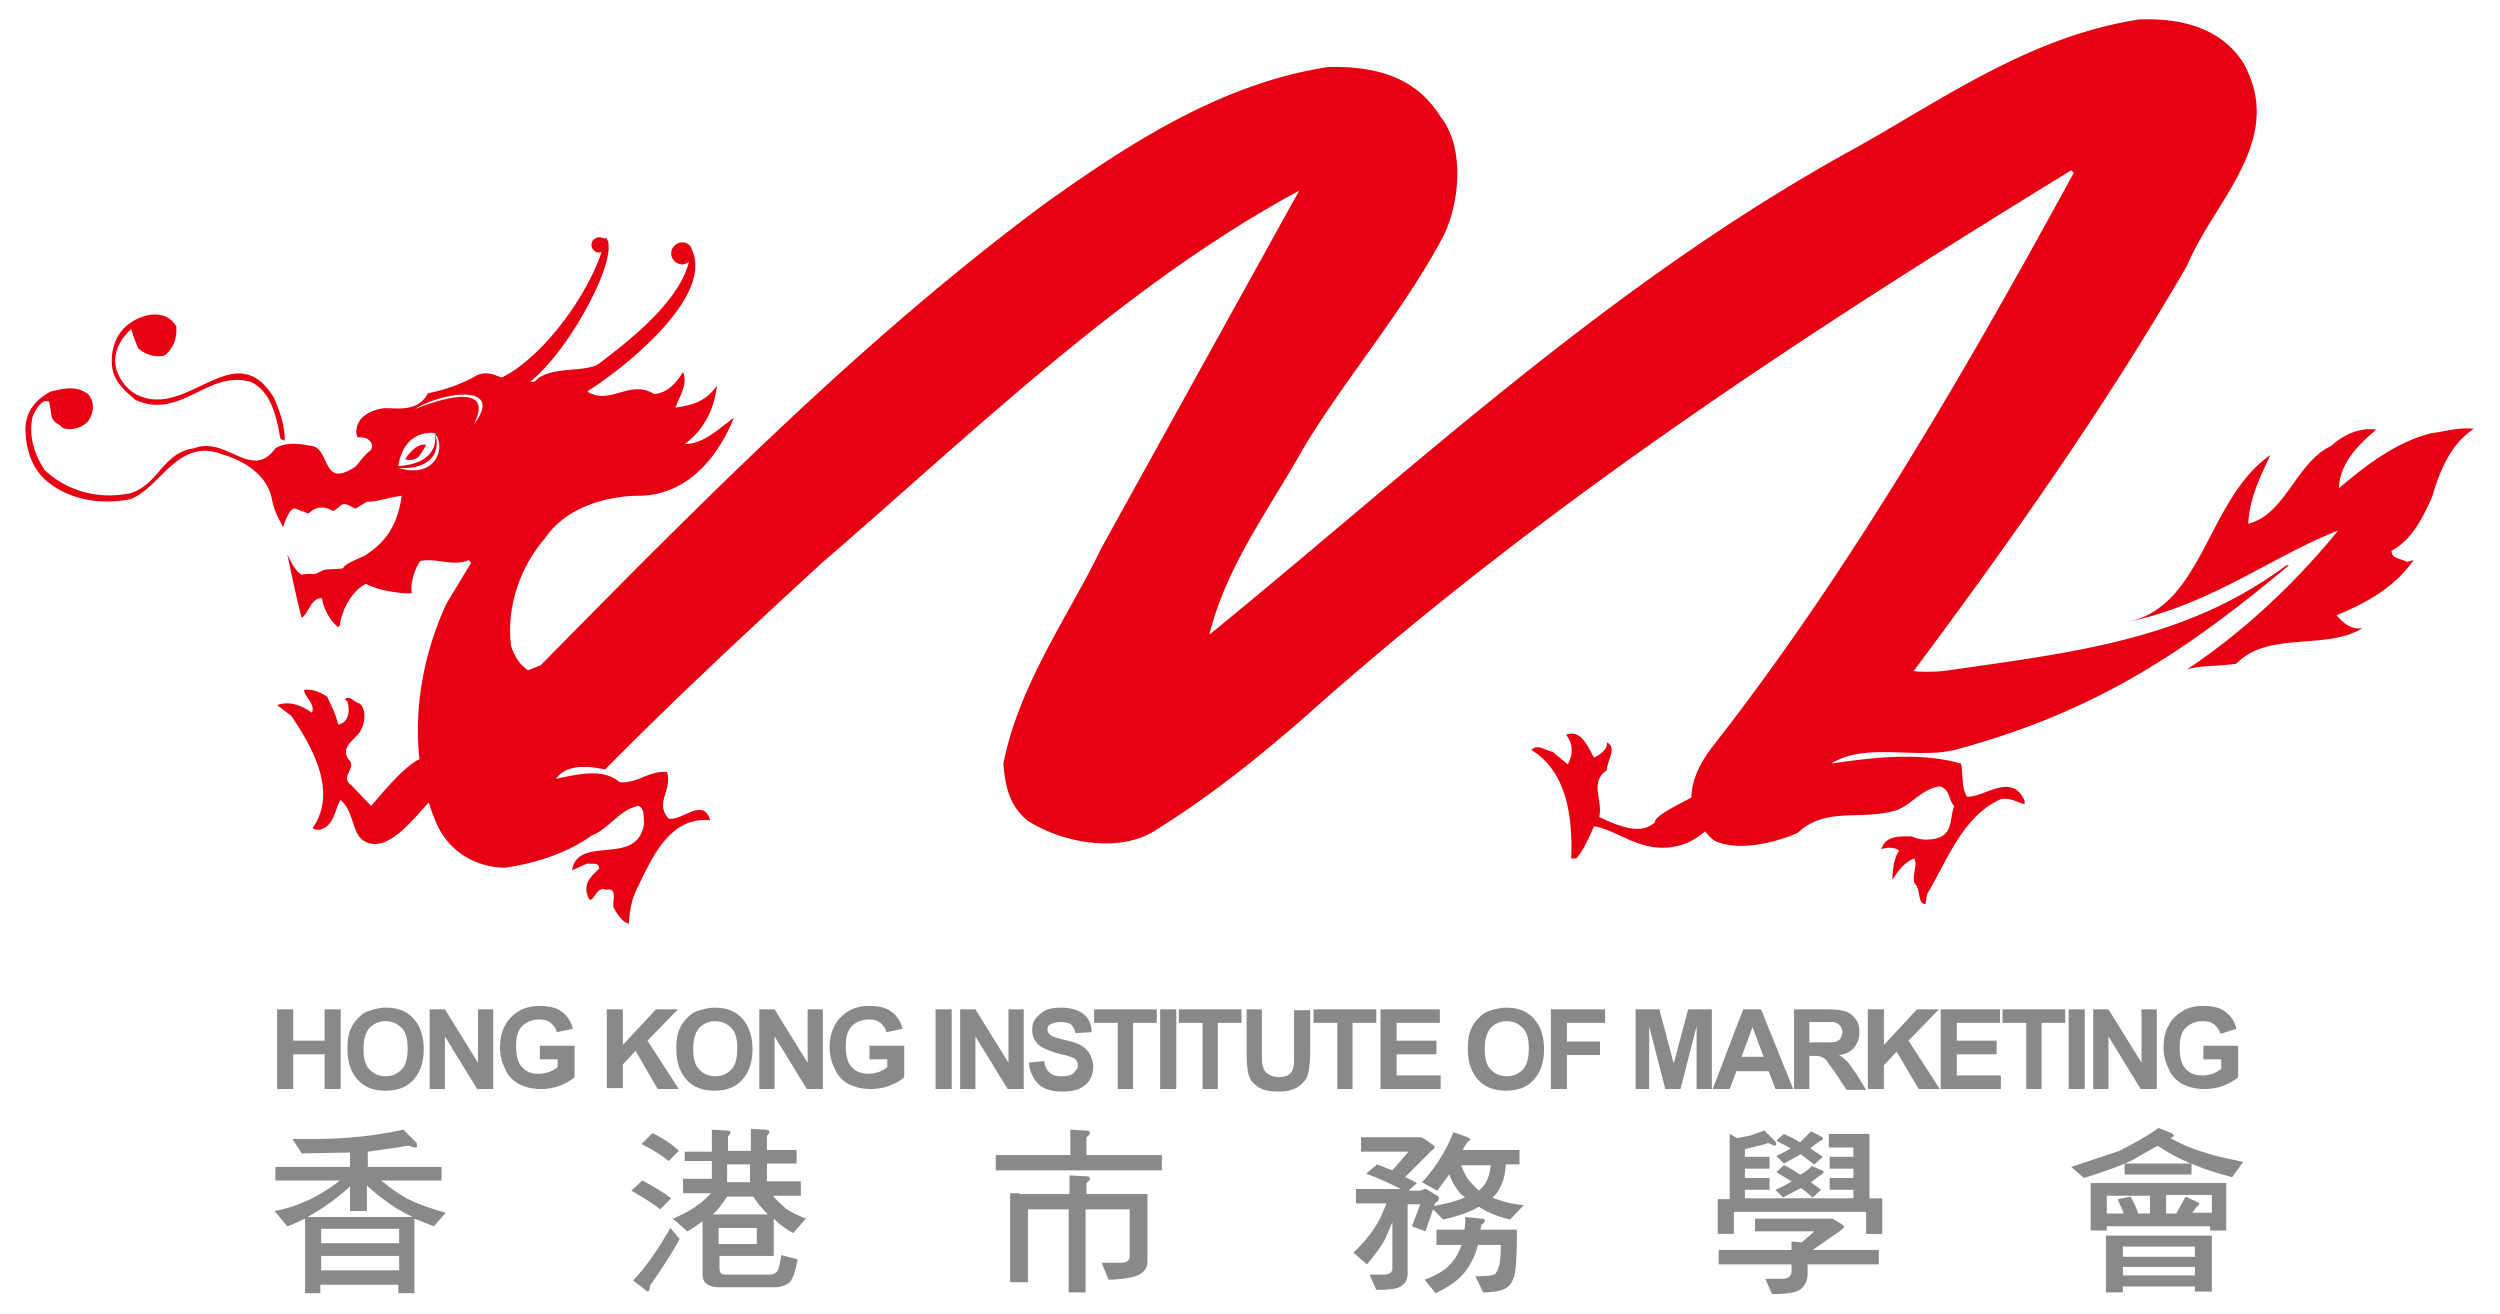 <svg xmlns="http://www.w3.org/2000/svg" xmlns:xlink="http://www.w3.org/1999/xlink" viewBox="0 0 295 155"><style><![CDATA[.A{fill:#898989}]]></style><path class="A" d="M32.7 128.5v-9.4h1.9v3.7h3.7v-3.7h1.9v9.4h-1.9v-4.1h-3.7v4.1h-1.9zm8.3-4.7c0-1 .1-1.8.4-2.4.2-.5.5-.9.9-1.3s.8-.7 1.2-.8c.6-.2 1.3-.4 2-.4 1.4 0 2.5.4 3.3 1.3s1.2 2.1 1.2 3.6-.4 2.7-1.2 3.6-1.9 1.3-3.3 1.3-2.5-.4-3.3-1.3-1.2-2.1-1.2-3.6zm1.9 0c0 1.1.2 1.9.7 2.4s1.1.8 1.9.8 1.4-.3 1.9-.8.7-1.4.7-2.5-.2-1.9-.7-2.4-1.1-.8-1.9-.8-1.4.3-1.9.8c-.5.6-.7 1.4-.7 2.5zm7.8 4.7v-9.4h1.8l3.9 6.3v-6.3h1.8v9.4h-1.9l-3.8-6.2v6.2h-1.8zm13-3.5v-1.6h4.1v3.7c-.4.4-1 .7-1.7 1a6.2 6.2 0 0 1-2.3.4c-1 0-1.8-.2-2.6-.6-.7-.4-1.3-1-1.6-1.8a5.42 5.42 0 0 1-.6-2.5c0-1 .2-1.9.6-2.6.4-.8 1-1.3 1.8-1.8.6-.3 1.4-.5 2.2-.5 1.2 0 2.1.2 2.7.7.7.5 1.1 1.2 1.3 2l-1.9.4c-.1-.5-.4-.8-.7-1.1-.4-.3-.8-.4-1.4-.4-.8 0-1.5.3-2 .8s-.7 1.3-.7 2.3c0 1.1.2 2 .7 2.5.5.6 1.1.8 2 .8.4 0 .8-.1 1.2-.2.4-.2.7-.3 1-.6v-.9h-2.1zm7.9 3.5v-9.4h1.9v4.2l3.9-4.2H80l-3.6 3.7 3.7 5.7h-2.5L75 124l-1.5 1.6v2.8h-1.9z"/><use xlink:href="#B" class="A"/><path class="A" d="M89.6 128.5v-9.4h1.8l3.9 6.3v-6.3h1.8v9.4h-1.9l-3.8-6.2v6.2h-1.8zm13-3.5v-1.6h4.1v3.7c-.4.4-1 .7-1.7 1a6.2 6.2 0 0 1-2.3.4c-1 0-1.8-.2-2.6-.6-.7-.4-1.3-1-1.6-1.8a5.42 5.42 0 0 1-.6-2.5c0-1 .2-1.9.6-2.6.4-.8 1-1.3 1.8-1.8.6-.3 1.4-.5 2.2-.5 1.2 0 2.1.2 2.7.7.7.5 1.1 1.2 1.3 2l-1.9.4c-.1-.5-.4-.8-.7-1.1-.4-.3-.8-.4-1.4-.4-.8 0-1.5.3-2 .8s-.7 1.3-.7 2.3c0 1.1.2 2 .7 2.5.5.6 1.2.8 2 .8.4 0 .8-.1 1.2-.2.4-.2.7-.3 1-.6v-.9h-2.1zm7.8 3.5v-9.4h1.9v9.4h-1.9zm2.9 0v-9.4h1.8l3.9 6.3v-6.3h1.8v9.4h-1.9l-3.8-6.2v6.2h-1.8zm8.1-3.1l1.8-.2c.1.6.3 1.1.7 1.4.3.3.8.4 1.4.4s1.1-.1 1.4-.4.5-.6.5-.9c0-.2-.1-.4-.2-.6s-.4-.3-.7-.4c-.2-.1-.7-.2-1.5-.4-1-.3-1.7-.6-2.1-.9a2.32 2.32 0 0 1-.9-1.9c0-.5.1-.9.4-1.3s.7-.7 1.2-1c.5-.2 1.1-.3 1.8-.3 1.2 0 2.1.3 2.7.8s.9 1.2.9 2.1l-1.9.1c-.1-.5-.3-.8-.5-1-.3-.2-.7-.3-1.2-.3s-1 .1-1.3.3c-.2.1-.3.3-.3.6 0 .2.1.4.3.6s.8.4 1.7.6 1.6.4 2 .7a2.41 2.41 0 0 1 1 1c.2.4.4.9.4 1.5 0 .5-.1 1-.4 1.5s-.7.8-1.3 1.1c-.5.2-1.2.3-2 .3-1.2 0-2.1-.3-2.7-.8-.7-.7-1.1-1.6-1.2-2.6z"/><path class="A" d="M131.9 128.5v-7.8h-2.8v-1.6h7.4v1.6h-2.8v7.8h-1.8zm5 0v-9.4h1.9v9.4h-1.9zm5 0v-7.8h-2.8v-1.6h7.4v1.6h-2.8v7.8h-1.8zm5.1-9.4h1.9v5.1c0 .8 0 1.3.1 1.6.1.4.3.7.6.9s.7.4 1.3.4c.5 0 .9-.1 1.2-.3s.4-.5.5-.8.1-.9.1-1.6v-5.2h1.9v4.9c0 1.1-.1 1.9-.2 2.4s-.3.9-.6 1.2-.6.6-1.1.8-1.1.3-1.8.3c-.9 0-1.6-.1-2-.3-.5-.2-.8-.5-1.1-.8s-.4-.7-.5-1c-.1-.5-.2-1.3-.2-2.4v-5.2zm10.8 9.4v-7.8H155v-1.6h7.4v1.6h-2.8v7.8h-1.8zm5.1 0v-9.4h7v1.6h-5.1v2.1h4.7v1.6h-4.7v2.5h5.2v1.6h-7.1z"/><use xlink:href="#B" x="93.4" class="A"/><path class="A" d="M183 128.5v-9.4h6.4v1.6h-4.5v2.2h3.9v1.6h-3.9v4H183zm10 0v-9.4h2.8l1.7 6.4 1.7-6.4h2.8v9.4h-1.8v-7.4l-1.9 7.4h-1.8l-1.9-7.4v7.4H193zm18.6 0h-2.1l-.8-2.1h-3.8l-.8 2.1h-2l3.6-9.4h2.1l3.8 9.4zm-3.5-3.8l-1.3-3.5-1.3 3.5h2.6zm3.6 3.8v-9.4h4c1 0 1.7.1 2.2.3s.8.5 1.1.9.4.9.4 1.5c0 .7-.2 1.3-.6 1.8s-1 .8-1.8.9c.4.2.7.5 1 .8s.6.8 1.1 1.5l1.1 1.8h-2.3l-1.4-2.1-1-1.4c-.2-.2-.4-.3-.6-.4s-.5-.1-1-.1h-.4v3.9h-1.8zm1.9-5.5h1.4c.9 0 1.5 0 1.7-.1s.4-.2.5-.4.2-.4.2-.7-.1-.6-.3-.8-.4-.3-.7-.4h-2.9v2.4zm6.8 5.5v-9.4h1.9v4.2l3.9-4.2h2.6l-3.6 3.7 3.7 5.7h-2.5l-2.6-4.4-1.5 1.6v2.8h-1.9zm8.6 0v-9.4h7v1.6h-5.1v2.1h4.7v1.6h-4.7v2.5h5.2v1.6H229zm10.1 0v-7.8h-2.8v-1.6h7.4v1.6h-2.8v7.8h-1.8zm5 0v-9.4h1.9v9.4h-1.9zm2.9 0v-9.4h1.8l3.9 6.3v-6.3h1.8v9.4h-1.9l-3.8-6.2v6.2H247zm13-3.5v-1.6h4.1v3.7c-.4.4-1 .7-1.7 1a6.2 6.2 0 0 1-2.3.4c-1 0-1.8-.2-2.6-.6-.7-.4-1.3-1-1.6-1.8a5.42 5.42 0 0 1-.6-2.5c0-1 .2-1.9.6-2.6.4-.8 1-1.3 1.8-1.8.6-.3 1.3-.5 2.2-.5 1.2 0 2.1.2 2.7.7.7.5 1.1 1.2 1.3 2l-1.9.6c-.1-.5-.4-.8-.7-1.1-.4-.3-.8-.4-1.4-.4-.8 0-1.5.3-2 .8s-.7 1.3-.7 2.3c0 1.1.2 2 .7 2.5.5.6 1.2.8 2 .8.4 0 .8-.1 1.2-.2.4-.2.7-.3 1-.6V125H260zM48.2 135.2c-.3 0-.7.1-1.3.2l-3.5.5v1.8h8.7v1.6H45c1.3 1.1 2.5 1.9 3.4 2.3 1 .5 2.4 1 4.2 1.5l-1.4 1.6-2.3-.9v8.8H47v-1h-9.2v1H36v-8.8c-.7.3-1.4.7-2.1.9l-1.5-1.8c2.7-.5 5.3-1.7 7.7-3.6h-7.6v-1.6h8.8V136l-5.7.1-1.1-1.7H37c3.9 0 7.4-.4 10.6-1.1l1.5 1.5c.1.1.1.2.1.4 0 .1 0 .2-.1.2-.2 0-.4 0-.5-.1-.1 0-.3-.1-.4-.1zm-11.9 8.4h12.4c-.7-.3-1.3-.7-1.9-1-1.2-.8-2.3-1.6-3.5-2.7v3h-2V140c-1.5 1.4-3.2 2.6-5 3.6zm1.6 3.1h9.2V145h-9.2v1.7zm0 3.2h9.2v-1.7h-9.2v1.7zm37.9-10.6c1.3.7 2.5 1.4 3.4 2.1l-1.3 1.3c-1-.8-2.2-1.5-3.4-2.2l1.3-1.2zm3.3 5.6l1.1 1.3c-1.1 2-2.3 3.8-3.5 5.5 0 .4-.1.7-.3.7l-1.7-1.3c1.7-1.8 3.1-3.9 4.4-6.2zM77 133.7c1.2.6 2.3 1.3 3.1 2.1l-1.2 1.2c-1-.8-2-1.4-3.2-2l1.3-1.3zm3.7 2.2H84v-2.6l1.7.1c.3 0 .5.1.5.2s-.1.3-.3.5v1.7h2.7v-2.6l1.7.1c.3 0 .5.1.5.3 0 .1-.1.2-.3.4v1.7H94v1.6h-3.5v2.1h4v1.7h-3.3c.6.7 1.1 1.1 1.5 1.5.6.4 1.4.8 2.4 1.2l-1.5 1.7c-.9-.5-1.7-1.1-2.3-1.7v4.4h-6.4v1.4c0 .6.2.8.7.8h5.2c.4 0 .7-.1.9-.4.2-.2.3-.8.5-1.9l1.9.5c-.2 1.3-.5 2.2-.9 2.7-.5.4-1.1.6-1.8.6H85c-1.4 0-2.1-.5-2.1-1.5v-6.3c-.5.4-1.1.8-1.8 1.2l-1.7-1.5c1.2-.5 2.3-1.1 3.2-1.8.4-.3.8-.7 1.3-1.2h-3.3v-1.7H84V137h-3.2v-1.1zm3.4 7.4h6.5c-.6-.6-1.2-1.3-1.7-2.1h-3.1c-.6.9-1.2 1.7-1.7 2.1zm5.2 3.5v-1.9h-4.5v1.9h4.5zm-3.5-7.3h2.7v-2.1h-2.7v2.1zm40.4-6.2l1.9.1c.4 0 .5.1.5.3 0 .1-.1.3-.4.5v2.1h8.9v1.8h-19.6v-1.8h8.8v-3zm-5.9 7.6h5.9v-2.2l1.9.1c.4 0 .5.1.5.3 0 .1-.1.3-.4.5v1.3h7.2v7.9c0 1-.6 1.6-1.8 1.9a13.33 13.33 0 0 1-2.8.3l-.8-2h2.3c.7 0 1-.3 1-.8v-5.5h-5.2v9.8h-2v-9.8h-4.8v8.6h-2.1v-10.5h1.1zm47.3-6.7c.2 0 .3.1.5.2l1 .7.2.2c0 .2-.2.4-.4.5l-3.1 3.1c.5.2 1 .5 1.4.7l-1 .9h1.4l.5-.2c.2 0 .4.1.5.2l1 .6c.1.1.2.2.2.3 0 .2-.1.4-.4.5l-.2.4c1.6-.3 2.8-.6 3.6-1h.1c-.1-.1-.3-.2-.4-.3-.6-.6-1.1-1.4-1.4-2.2 0-.1-.1-.2-.1-.2l-1.4 1.9-1.8-1c1.5-1.6 2.8-3.6 3.7-5.9l1.7.6a1.24 1.24 0 0 1 .3.2c0 .1-.1.2-.2.3-.1 0-.4.4-.7 1h6.7v1.7h-1.6c-.1 1.2-.3 2.1-.7 2.7a2.73 2.73 0 0 1-.9 1.2c.2.1.3.2.5.2a11.77 11.77 0 0 0 3.2.7l-1.6 1.7c-1.3-.3-2.3-.7-3.2-1.2-.2-.1-.3-.2-.5-.3-1 .6-2.4 1.1-4.2 1.5l-1.2-1.2-.9 2.6-1.6-.6 1-2.6h-1.5v8.1c0 .7-.2 1.2-.7 1.5-.4.4-1.4.5-3 .5l-.8-1.8h1.7c.6 0 .9-.2 1-.6v-5.6l-.8 1.9c-.5 1-1.3 2-2.2 3.1l-1.6-1.4c1-.9 1.8-1.9 2.5-2.9.4-.6.9-1.6 1.4-2.9H160v-1.7h5.3c-1.4-.7-2.7-1.3-4.1-1.8l1.3-1.1 1.8.7 1.9-2.2h-5.6v-1.7h7zm1.8 10.9h3.4c.1-.5.1-.9.1-1.5l1.9.2c.3 0 .4.1.4.2 0 .2-.1.4-.4.5 0 .2-.1.4-.1.6h4.3c0 2.8-.1 4.6-.3 5.4-.2.7-.5 1.2-1 1.5s-1.4.5-2.7.5l-.9-1.9c1.3 0 2-.1 2.2-.2s.4-.4.5-.8c.2-.4.3-1.3.3-2.7h-2.7l-.3 1c-.5 1.2-1.1 2.2-2 3-.7.6-1.6 1.2-2.7 1.7l-1.3-1.6c1.4-.5 2.4-1.1 3-1.8.6-.6 1-1.3 1.3-2.1 0-.1 0-.1.1-.2h-3v-1.8zm3-7.7c.1.4.3.8.5 1.2.3.6.8 1.1 1.3 1.6l.3.3.4-.4c.6-.6.9-1.5 1-2.6h-3.5zm36.3-2.5c-.1 0-.2 0-.4.1l-2.4.6v.9h2.9v1.4h-2.9v1.1h2.9v1.4h-2.9v1h12.8v-1h-2.8V139h2.8v-1.1h-2.8v-1.4h2.8v-1.1h-2.9v-1.6h4.8v7.6h1.5v4.2h-1.9V143h-15.6v2.6h-1.9v-4.1h1.4v-7.7l.9.5 1.5-.3 1.7-.6 1.2 1.2c.1.1.2.2.2.4 0 .1-.1.2-.2.2l-.7-.3zm7.2 8.9a.9.9 0 0 1 .5.1l1 .6.2.2c0 .2-.2.3-.4.5l-3.3 2.3h7.8v1.7h-8.4v1.1c0 .8-.3 1.4-.8 1.8-.4.4-1.6.6-3.4.6l-.8-1.8h2c.7 0 1.1-.3 1.1-.9v-.8h-8.6v-1.7h8.6v-1l1.2.1 1.5-1.3h-7v-1.5h8.8zm-2.2-10.3l1.2.6c.1.1.2.1.2.2 0 .2-.1.3-.3.3l-1.2.9 1.5 1-1 .9c-.6-.4-1.1-.8-1.6-1.2l-2 1.1-.9-.9c.7-.3 1.2-.6 1.7-.9l-1.7-.9.9-.8c.6.3 1.3.6 1.9 1l1.3-1.3zm.1 4.1l1.2.5c.1.1.2.1.2.2s-.1.2-.3.3l-1.2.9 1.2.9-1 .9c-.5-.4-.9-.8-1.4-1.1l-2.1 1.1-.9-.9c.7-.3 1.3-.6 1.9-1l-1.8-1.1.9-.8c.7.3 1.3.7 1.9 1.1.5-.2 1-.6 1.4-1zm40.9-4.5l1.5.6c.2.1.3.2.3.3s-.1.2-.4.3c1.5.8 2.9 1.4 4.1 1.7 1.1.4 2.6.7 4.5 1.1l-1.3 1.8c-2-.5-3.7-1.1-5.1-1.7-1.2-.5-2.5-1.2-3.7-2l-3 1.7c-1.2.6-3.1 1.3-5.7 2.1l-1.5-1.3 5.7-1.9c1.5-.8 3.1-1.6 4.6-2.7zm-7.9 6.5h15.9v5.6h-1.9v-.5h-12.2v.5h-1.9v-5.6zm1.7 6.2H261v6.6h-2v-.6h-8.5v.7h-2v-6.7zm.1-2.6h2c-.2-.6-.5-1.1-.7-1.7l1.5-.3c.4.7.7 1.3.9 2h1.4v-2.1h-5.1v2.1zm1.9 5.1h8.5v-1.2h-8.5v1.2zm0 2.2h8.5v-1h-8.5v1zm.2-13.2h7.9v1.3h-7.9v-1.3zm4.7 5.9h1.4l1.1-2 1.3.6c.2.1.3.2.3.2 0 .2-.1.3-.3.4l-.5.7h2.3V141h-5.4v2.2z"/><path d="M287 51.1c-4.2 1-7.8 3.8-11 6.5.1-2.8 2-4.9 4.4-6.9-1.9-.3-3.9.6-5.3 1.9-4.2 2-5.4 8.1-9.8 9.2.1-3 1.5-5.7 2.6-8.1-7.5 5.2-7.9 17.9-16.9 19.7 9.8-2 17-7.7 24.9-10.8-4.8 5.9-10.9 11.8-18 16.5.9-.6 4.8-.5 6-.8 3.8-3.9 10.6-1.5 14.9-4.2-1.3.3-2.3-.6-3.1-1.5 3.4-1.4 6.8-3.2 9.1-6.5l-.8.2c-.6-.4-1.8-.3-1.8-1.3 2.4-1.3 3.7-3.9 4.8-6.4.9-3.1 2.2-6.2 4.9-8-1.8-.2-3.3.3-4.9.5zM16 47.2c5.4 2.4 8.6-3.7 13.7-2.1 2.4 1.3 2.9 4.1 3.4 6.7l.5.2c0-1.9-.6-3.5-1.3-5.1-4.6-7.5-10.1 2.6-16.1-.3-1.4-.7-2.6-2.4-2.6-4 0-1.7.9-2.8 1.9-3.8.1.6.5 1.5.8 2.3.8.7 2.1 1.2 3.2.8 1-.9 1.4-2 1.3-3.4-1.5-2.5-5.1-1.2-6.5.6-1 1.3-1.3 3.1-1 4.6.3 1.4 1.5 2.5 2.7 3.5zM232.1 94c-.7-1.1-.4-2.6-.7-3.9-5-1.4-10.5-.7-15.3 0 4.1-2.6 10.3-.4 14.9-1.7 16.5-4.5 27-11.6 39.1-21.7h-.3c-11.7 8.7-24.5 10.2-39.9 12.4-1.3.2-3 .2-4.1.1 11.7-15.7 22.5-31 32.3-47.9 3.2-7.7 11.7-14.8 6.6-23.9-2.7-4.2-7.5-5.3-12.3-5.1-12.9 2-23.1 9.4-33.7 15.3-28.4 15.6-51.5 37.3-76 57.3 2-8.1 7-14.7 11.1-22 4.9-8.2 12-16.4 16.6-25.2 1.9-4 2.4-10.4-.4-13.9-2.9-4.7-7.6-6-13.2-5.9-12.7 1.9-23.8 9.2-33.6 16.2-21.4 15.9-40.3 35-59.4 54.4l-1.5.6c-1.1-.8-1.6-1.7-2-2.9-.6-4.9 1.3-9.6 4.1-12.8 2.4-3.5 7-4.8 10.7-4.9 5.9.1 9.6-4.5 11.5-9.2-1.8 1.3-3.6 3.1-5.8 3.1 2.3-1.7 3.5-4.2 3.8-6.9-1.4 2-3 2.3-4.9 2.6.5-1.4 1.5-2.7.9-4.2-.8 1.3-1.9 2.5-3.4 2.6-2.9-1.8-5.2 1.4-7.9-.3.7-.5 1.4-.9 2.7-1.9 2.2-1.6 12-9.3 9.7-14.7 0-.1-.1-.2-.1-.3s-.1-.1-.1-.2c-.2-.3-.6-.5-1-.5-.7 0-1.3.6-1.3 1.3s.6 1.3 1.3 1.3c.3 0 .5-.1.8-.3-1.3 5-7.5 9.6-10.6 12-1.4 1-4.8.4-6.8 1.5-.6.2-.7.9-1.3.6 4.3-3.4 9.6-13 9.2-16.2v-.1c0-.2-.1-.3-.2-.5v-.1c-.4.1-.6-.1-.9-.1-.5 0-.9.4-.9.9s.4.9.9.9c.1 0 .2 0 .3-.1-1.7 5.2-6.9 12.4-11.7 14.8-.3.2-1.8-1.1-3.4 0-1.5.8-3.3 1.5-5.4 1.9-1.3 2.5-4.2 1.6-5.4 1.8s-2.4.8-2.8 1.7c-.2.4-.4 1-.1 1.7.4 0 1 0 1.3.3.5.4.6 1.1-.1 1.5-1.4 1.4-1 1.5-2.2 2.1-3.2 1.7-2.3-2.8-4.6-2.9-1.4-.3-3-.4-4.1.3-2.8 3.9-5.8-1.5-9.6 0-3.7.5-4.1 4.2-7.5 5.3-3.9.8-7.5-.3-10.1-2.7-1.3-1.9-2-4.3-1.4-6.5.4-.7 1-2 1.9-1.6l.3 1.8c.3.8.9.8 1.3 1.3 1.1.4 2.4-.1 3-.8.7-1 .8-2.2 0-3.2-1.4-1-2.7-.7-4.4-.3-1.7.9-2.9 2.2-3 4.3 0 2.5.8 5 2.8 6.5 2.6 2 6.2 2.6 9.6 1.9 3.5-1.3 5.6-7.3 10.8-5.3 2.7.8 5.4 2.5 5.9 5.4.4 1.7.8 2.2 1.3 3.2.4-1.3 1-2.3 1.4-2.2l1.6.6c.4-.4.9-.7 1.4-.7.7-.1 1.5.4 1.5.4.5-.2.8-.7 1.2-.8.5-.1 1.2.5 1.5.5l1.3-.8c1.5 0 2-.4 4.1-.7-.6 4.5-2.9 6.1-4.4 7.1-3.1 1.3-2.1 1.3-2.7 1.5l-1.8.1c-.7.1-1.1.7-1.9.5l-1 .1c-.8-.3-1.7-2.4-1.7-2.4s1.2 5.8 1.7 7.5c.9-.6 1.1-2.4 2.4-2.3.2 1.4 1.1 2.8 1.9 3.4l.2-.2c.2-1.8 1.5-4.2 3.1-4.9 1.2.7 4 1.2 5.4 1.1-.2-.9.2-2.7 1-3.8 2-.4 3.8.7 5.7-.1l.3.3-2.9 4.8c-2.6 5.6-3.9 12.1-3.2 18.4-1.7.7-4.5 4.1-5.7 5.5l-2.4-2.5c-1.3-.9.7-2-.2-2.9-1.3-1.7 1.1-2.5 1.5-3.8.4-.8.5-2.3-.3-2.9-.6-.1-1.1-1-1.7-.5l.3.3c.3 1 .2 2.5-1.1 2.7-.3-1.3-.7-2-1.3-3.3-.8-.5-1.6-.9-2.7-.8-.1.7 1.4 1.7.9 2.7-1.3-.9-2.6-1.4-4.1-.9l1.7 1.3c2.4 3.6 5.5 8.9 2.5 13.2.3.3.7.2.9.2 1.7-.5 1.7-2.5 2.4-3.5 1.6 1.4 1.3 3.9 2.7 4.8 2.7 1.7 5.8-2.5 7.7-4.5.2.7.5 1.5.8 2.2 1.3 3.3 4.4 5.4 8.1 5.5 3.6-.5 7.4-1.7 10.3-3.8 2.1-.8 3.2-3 5.5-3.5.8.2.6 1.4.7 2.1-.8 5.2-7.8 1.2-8.5 5.5l1.8-.8c.6.1 1.4-.2 1.4.6-.8.8-1.6 1.4-1.5 2.7.6 2.6 1-.9 2.3-.2 1.5-.3.7 1.4.9 2.1.4.7 1 1.7 1.8 1.9.1-1.4.3-2.8.9-4 1.8-3.7 3.9-8.7 8.7-8.2-.8-2.8-3.3.1-4.9-.2-1.7-1.9.5-3.4-.2-5.5-2.1-.2-3.5 1.4-5.6 1.2-2-1.8-5.4-.8-7.5-.4 1.3-1.8 3.9-1.5 5.8-1.1 8.3-8.4 16.7-16.2 25.5-24.3 18.2-15.7 35.7-32.8 56.4-44L130 64.6c-4 8.3-9.7 16-11.6 25.5.2 2.7.7 4.9 2.8 6.7 4.2 2.7 10.9 3.9 15.1 1.2 6.3-3.9 12.2-8.6 17.9-13.6 27.7-24.7 58.7-45 90.2-64.3l.3.3C231.9 43.9 218 67.8 202 88.2c-1.6 2.1-2.4 4.1-2.4 5.9-1.5.8-4.4 2.2-4.3 2.9-1.7 1.7-4.7.3-6.6-.6.5-1.9-1.2-4.1.9-5.5 0-1.1 1.3-2.7 0-3.3.2.8-.9 1.5-1.5 1.8-.7-1.2-1.5-3.4-3.3-2.7.9 1.2.8 2.3.2 3.5l-1.8-1.5c-.8-.1-1.8-1-2.5-.2 4.1 2.5 4.9 7.7 4.7 12.8h.6c.9-1 1.5-2.5 2.1-3.8 3.1.5 6.1 3.8 10.9 2 .3-.1 1.4-.7 2.2-1.4a5.73 5.73 0 0 0 1.1 1.1c2.8 1.3 7 .3 9.8-.9 3.4-3.2 7.5-1.4 11.7-2.7 1.7-.6 3.1-2.6 5.1-2.8 1.2.3 1 1.6 1.7 2.3-.5 1.3-.2 2.9-1.5 3.6-1 .5-2.5.5-3.5 0-1.2 0-3.1-.2-3.6 1.5.6-.2 1.6-.3 2.1.2-.7.9-.8 2.8-.8 3.4.7-1 1.3-2 2.6-2.5.4.8-.3 1.9 0 2.9.8.7.3 2.4 1.3 2.5l.2-1.2c2.4-4 4.2-9.2 8.7-11.2 1.1-.2 2 .4 2.8.6v-.4c-1.5-3.5-4.9-.3-6.8-.5zM47 55.2c3.9.3 5.1-2 4.3-4.1.4 2.4-1.4 3.7-4.3 3.9.7-4.5 4.3-3.9 4.3-3.9 1.4 1.7.1 5.5-4.3 4.1zm8.9-5.1c2.6-5.1-4.1-3-7-1.8 3.6-2.2 10.7-3 7 1.8zm-8.1 4.1c1.5.3 1.7-.4 2.5-1.7-1.3-.3-2.5 1.7-2.5 1.7z" fill="#e60012"/><defs ><path id="B" d="M79.8 123.8c0-1 .1-1.8.4-2.4.2-.5.5-.9.9-1.3s.8-.7 1.2-.8c.6-.2 1.3-.4 2-.4 1.4 0 2.5.4 3.3 1.3s1.2 2.1 1.2 3.6-.4 2.7-1.2 3.6-1.9 1.3-3.3 1.3-2.5-.4-3.3-1.3-1.2-2.1-1.2-3.6zm2 0c0 1.1.2 1.9.7 2.4s1.1.8 1.9.8 1.4-.3 1.9-.8.7-1.4.7-2.5-.2-1.9-.7-2.4-1.1-.8-1.9-.8-1.4.3-1.9.8c-.5.6-.7 1.4-.7 2.5z"/></defs></svg>
